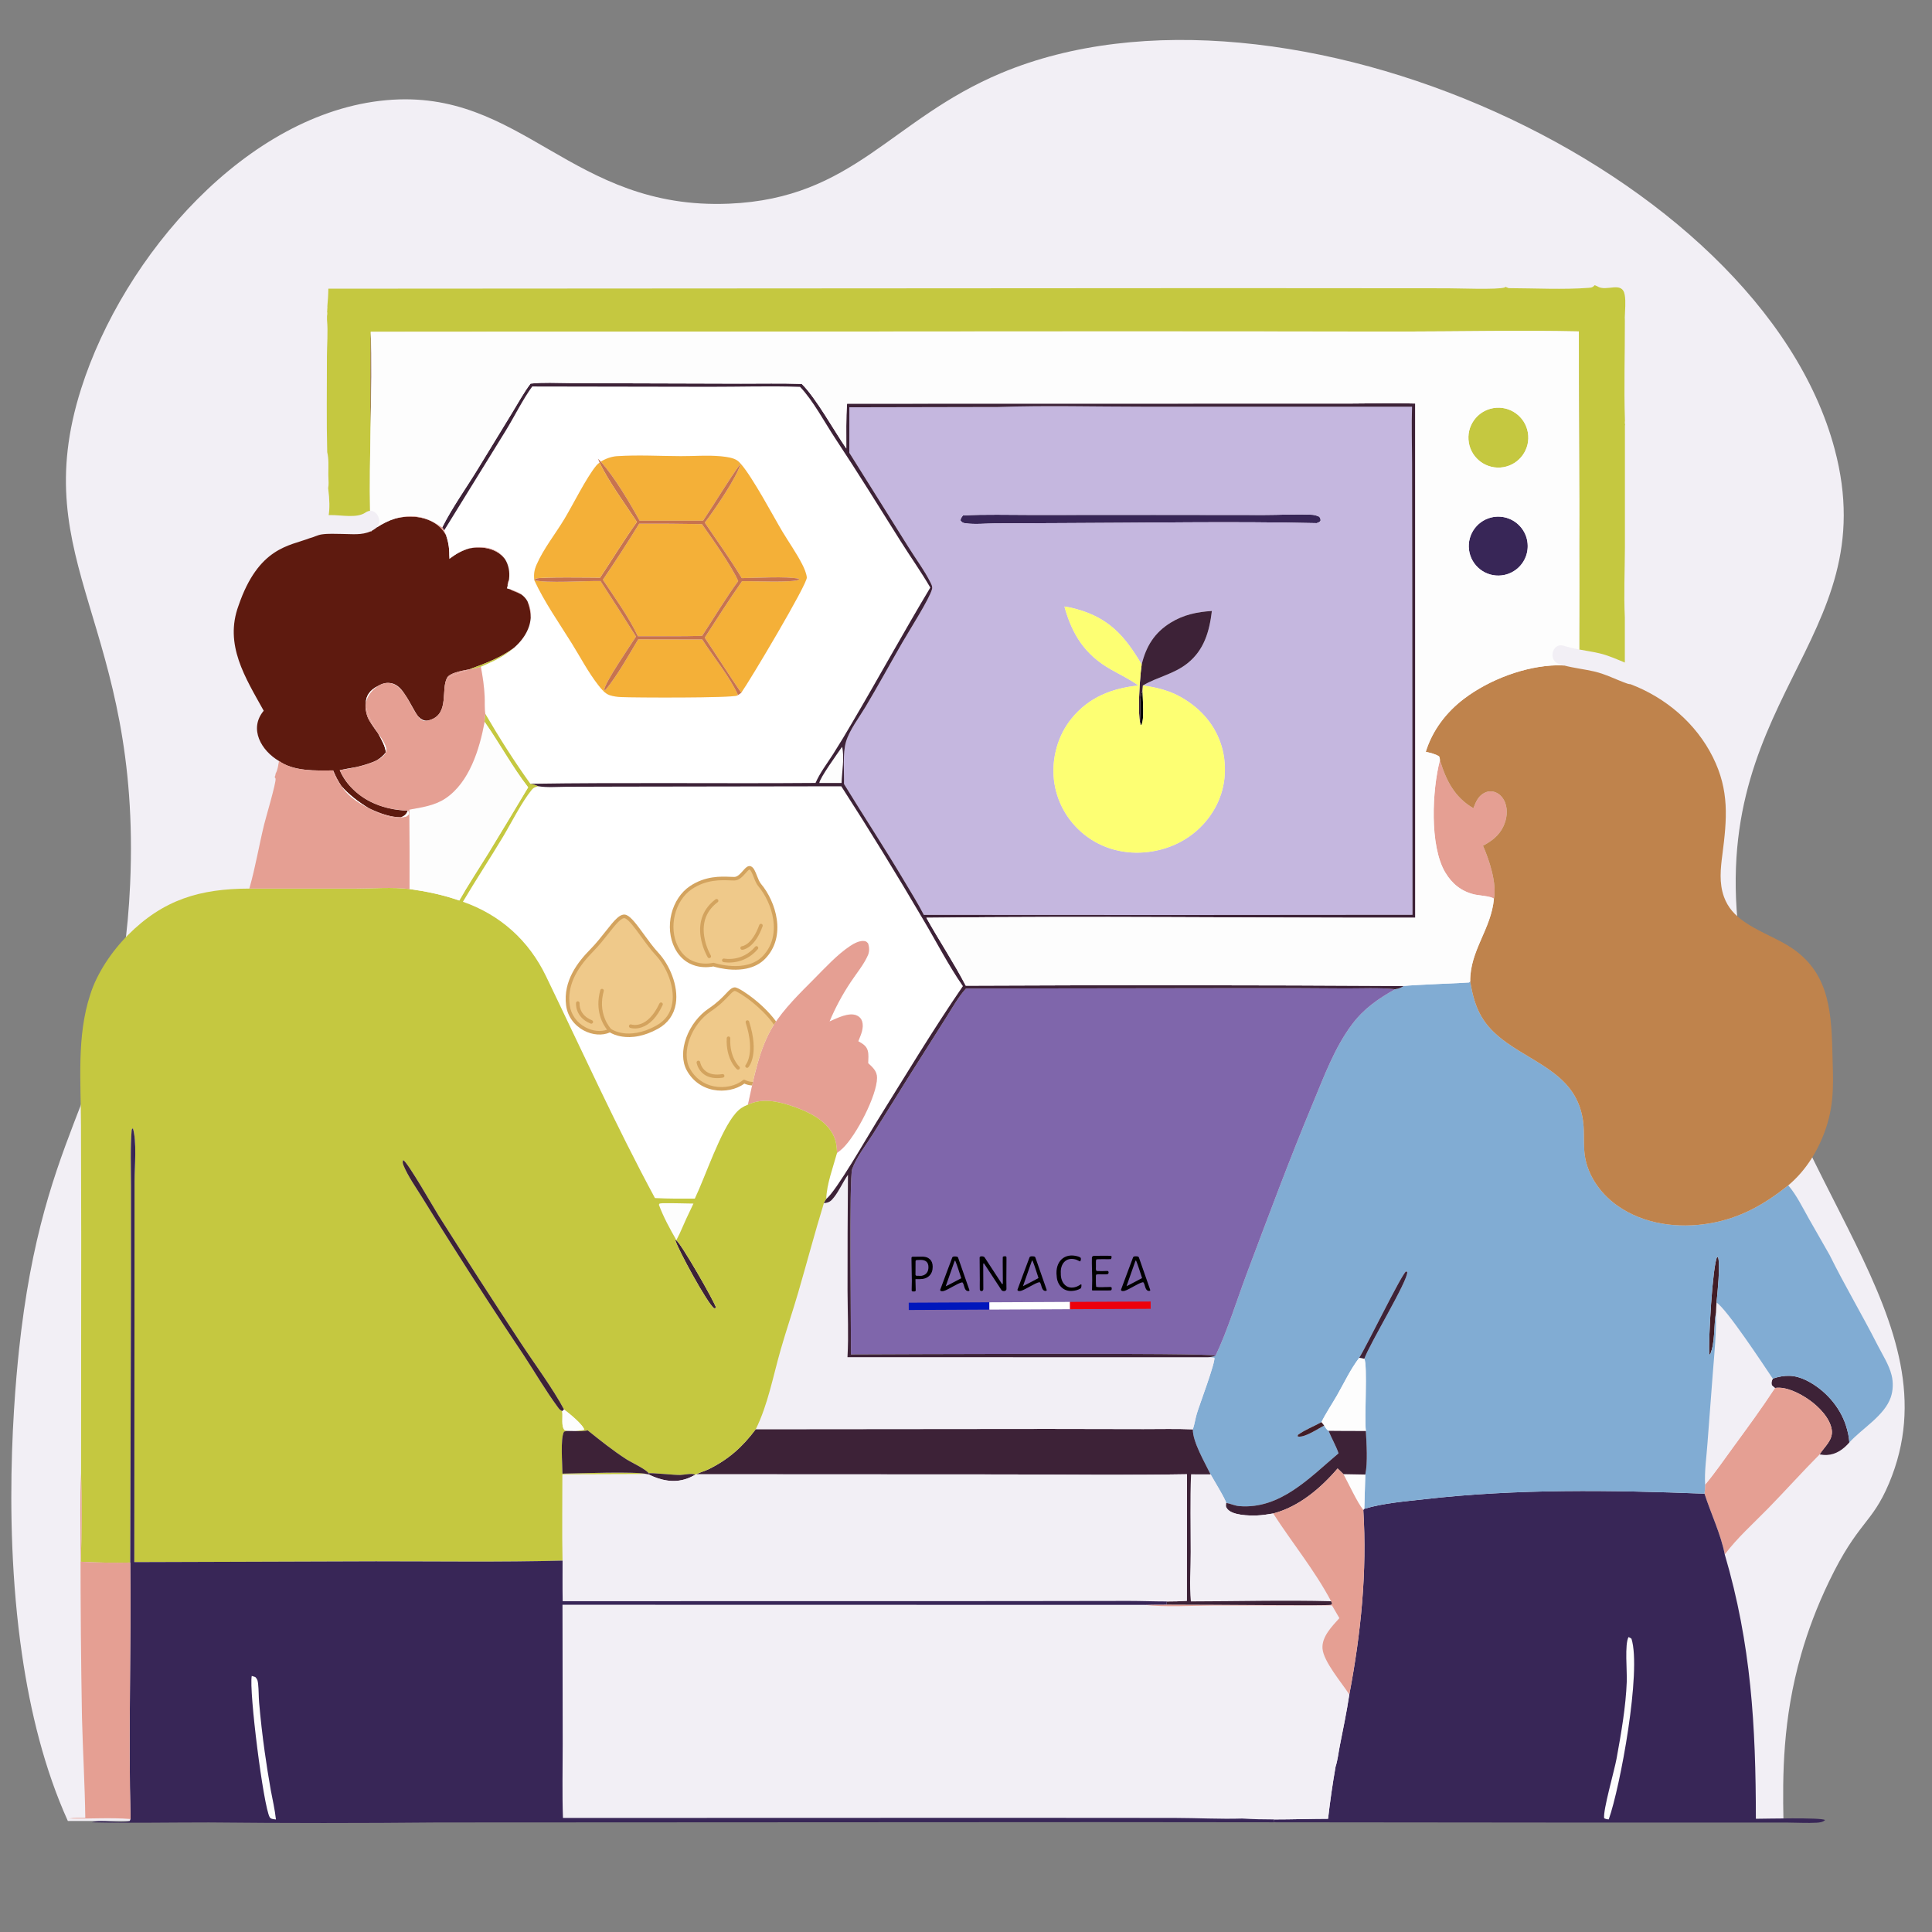 <?xml version="1.0" encoding="UTF-8"?>
<svg xmlns="http://www.w3.org/2000/svg" xmlns:xlink="http://www.w3.org/1999/xlink" viewBox="0 0 1024 1024">
  <rect x="0" y="0" width="1024" height="1024" fill="#808080" stroke="none"/>
  <defs>
    <style>
      .cls-1 {
        fill: none;
      }

      .cls-2 {
        fill: #c7734f;
      }

      .cls-3 {
        fill: #070506;
      }

      .cls-4 {
        fill: #fdff73;
      }

      .cls-5 {
        fill: #f4b038;
      }

      .cls-6 {
        fill: #3d2237;
      }

      .cls-7 {
        fill: #bf834c;
      }

      .cls-8 {
        fill: #efc98a;
      }

      .cls-9 {
        fill: #c5b7df;
      }

      .cls-10 {
        fill: #421d26;
      }

      .cls-11 {
        fill: #0017bc;
      }

      .cls-12 {
        fill: #ed000c;
      }

      .cls-13 {
        fill: #382657;
      }

      .cls-14 {
        clip-path: url(#clippath-1);
      }

      .cls-15 {
        fill: #fff;
      }

      .cls-16 {
        fill: #c5c840;
      }

      .cls-17 {
        fill: #7f66ab;
      }

      .cls-18 {
        fill: #d3a35e;
      }

      .cls-19 {
        fill: #81acd3;
      }

      .cls-20 {
        fill: #5e1a0f;
      }

      .cls-21 {
        clip-path: url(#clippath);
      }

      .cls-22 {
        fill: #f2eff5;
      }

      .cls-23 {
        fill: #e59f93;
      }

      .cls-24 {
        fill: #fdfdfd;
      }
    </style>
    <clipPath id="clippath">
      <rect class="cls-1" x="475.73" y="655.3" width="141.18" height="46.87" transform="translate(-3.34 2.7) rotate(-.28)"/>
    </clipPath>
    <clipPath id="clippath-1">
      <rect class="cls-1" x="475.73" y="655.3" width="141.18" height="46.87" transform="translate(-3.34 2.7) rotate(-.28)"/>
    </clipPath>
  </defs>
  <g id="Calque_4" data-name="Calque 4">
    <path class="cls-22" d="M1001.21,786.21c-9.19,21.8-16.38,20.06-31.75,51.95-6.49,13.46-11.28,26.37-14.81,38.69-9.86,34.4-9.86,64.16-9.38,88.3H35.96c-12.3-27.16-19.86-57.78-24.3-88.3-11.18-76.59-2.76-152.52-.42-171.46,14.44-116.79,52.94-129.63,57.73-236.66,6.17-138.06-55.5-169.68-25.98-262.65,22.51-70.89,88.13-146.26,161.63-152.97,72.38-6.6,97.84,58.37,181.83,54.84,66.29-2.78,85.67-44.73,144.31-69.27,149.29-62.46,401.93,51.18,441.59,199.15,27.52,102.71-71.46,132.78-49.07,268.42,19.95,120.84,114.43,193.34,77.93,279.96Z"/>
  </g>
  <g id="Calque_3" data-name="Calque 3">
    <g>
      <path class="cls-6" d="M957.38,731.61c9.6,4.75,17.7,13.72,21,23.96.92,2.86,1.65,5.95,1.81,8.96-3.11,3.58-6.94,6.37-11.85,6.63-1.32.07-2.6-.08-3.9-.3,2.62-4.17,7.26-7.63,6.43-13.08-.95-6.26-6.96-12.28-11.97-15.81-4.69-3.31-12.26-7.28-18.13-6.3-.61-.46-1.14-.99-1.7-1.52-.33-1.59-.04-1.98.52-3.46,6.38-2.1,11.61-2.13,17.79.92Z"/>
      <path class="cls-23" d="M958.9,741.97c5.01,3.53,11.02,9.55,11.97,15.81.83,5.45-3.81,8.91-6.43,13.08-9.3,9.35-18.09,19.18-27.29,28.61-7.61,7.8-16.45,15.66-22.99,24.42-1.99-10.52-7.43-21.87-10.74-32.21.23-1.59.28-3.17.34-4.78,5.27-6.31,10.06-13.28,14.9-19.91,7.55-10.33,15.11-20.61,22.11-31.32,5.87-.98,13.44,2.99,18.13,6.3Z"/>
      <path class="cls-22" d="M939.07,734.15c.56.53,1.09,1.06,1.7,1.52-7,10.71-14.56,20.99-22.11,31.32-4.84,6.63-9.63,13.6-14.9,19.91-.44-7,.75-14.82,1.23-21.84l2.86-37.6c.85-10.71,1.89-20.96,1.65-31.74.03-1.77.19-3.57.29-5.35,5.38,3.36,25.05,33.25,29.8,40.32-.56,1.48-.85,1.87-.52,3.46Z"/>
      <path class="cls-10" d="M909.5,695.72c-1.26,7.08-.36,15.65-3.12,22.26l-.42-.26c-.57-6.52,1.69-47.04,4.18-51.58l.54.39c1.09,4.51-.35,18.57-.89,23.84-.1,1.78-.26,3.58-.29,5.35Z"/>
      <path class="cls-24" d="M863.16,867.67c.65.22,1.01.49,1.56.89,5.4,17.15-5.98,78.76-12.05,95.75-.99-.05-1.57-.16-2.45-.62-.6-4.4,5.4-25.09,6.58-31.54,2.44-13.38,4.9-27.34,5.42-40.93.21-5.31-1.19-19.86.94-23.55Z"/>
      <path class="cls-13" d="M930.65,963.99c5.19-.01,34.01-.78,36.68.64-1.02,1.14-3,1.37-4.46,1.45-5.04.27-10.23-.05-15.28-.07h-30.69s-94.02-.02-94.02-.02l-147.73-.14v-1.51c9.61,0,19.29-.33,28.75-.35,1.05-9.25,2.38-18.46,3.98-27.63,1.13-3.46,1.54-7.54,2.26-11.15,1.78-8.99,3.66-18,5.02-27.08,6.12-32.18,9.5-65.09,7.41-97.86l.54-.56c9.95-3.03,21.39-3.9,31.7-5.08,49.36-5.63,99.07-4.86,148.61-2.95,3.31,10.34,8.75,21.69,10.74,32.21,14.01,47.56,16.46,90.94,16.49,140.1ZM850.22,963.69c.88.46,1.46.57,2.45.62,6.07-16.99,17.45-78.6,12.05-95.75-.55-.4-.91-.67-1.56-.89-2.13,3.69-.73,18.24-.94,23.55-.52,13.59-2.98,27.55-5.42,40.93-1.18,6.45-7.18,27.14-6.58,31.54Z"/>
      <path class="cls-24" d="M837.05,269.73c.11,27.65.16,54.52-.03,74.52-.2-23.88-.19-47.76.04-71.63v-2.89Z"/>
      <path class="cls-20" d="M837.04,265.22c-.13-32.49-.31-65.61-.22-89.55l.22,89.55Z"/>
      <path class="cls-13" d="M805.49,278.76c3.86,4.1,5.2,9.96,3.53,15.34-1.68,5.37-6.11,9.43-11.62,10.62-8.35,1.81-16.61-3.44-18.53-11.77-1.91-8.33,3.23-16.66,11.53-18.68,5.48-1.33,11.24.38,15.09,4.49Z"/>
      <path class="cls-16" d="M791.53,216.3c8.65-1.45,16.84,4.38,18.29,13.02,1.45,8.65-4.37,16.84-13.02,18.3-8.65,1.45-16.84-4.38-18.29-13.03-1.46-8.65,4.37-16.84,13.02-18.29Z"/>
      <path class="cls-19" d="M838.85,592.81c.96,5.63.49,11.26.84,16.92.72,11.76,7.9,22.4,17.34,29.13,14.14,10.09,32.39,12.4,49.22,9.54,16.1-2.74,28.94-10.04,41.57-20.14,4.42,5.19,7.57,11.75,10.92,17.67l11.02,19.31c7.96,16.11,17.22,31.6,25.37,47.65,2.63,5.17,6.1,10.42,7.48,16.09.92,3.76.79,8.01-.48,11.67-3.35,9.72-15.2,16.46-21.94,23.88-.16-3.01-.89-6.1-1.81-8.96-3.3-10.24-11.4-19.21-21-23.96-6.18-3.05-11.41-3.02-17.79-.92-4.75-7.07-24.42-36.96-29.8-40.32.54-5.27,1.98-19.33.89-23.84l-.54-.39c-2.49,4.54-4.75,45.06-4.18,51.58l.42.26c2.76-6.61,1.86-15.18,3.12-22.26.24,10.78-.8,21.03-1.65,31.74l-2.86,37.6c-.48,7.02-1.67,14.84-1.23,21.84-.06,1.61-.11,3.19-.34,4.78-49.54-1.91-99.25-2.68-148.61,2.95-10.31,1.18-21.75,2.05-31.7,5.08l.53-18.17c1.37-6.27.65-16.53.3-23.08-.86-6.94.97-34.75-.81-38.3,2.71-7.82,23.35-41.73,22.72-45.96l-.61-.33c-2.42,1.5-20.88,39.61-24.87,45.86-4.55,5.94-7.94,13.19-11.64,19.68-2.69,4.72-5.97,9.51-8.35,14.37-4.08,2.28-8.76,4.02-12.51,6.78l-.06.78c3.46.93,10.71-4.1,14.03-5.76.73,1.14,1.17,2.04,2.32,2.8,1.66,4.06,3.83,7.7,5.3,11.89-15.21,12.8-30.82,29.76-52.55,28.01-2.62-.21-4.63-1.32-7.05-1.74-.06-1.52-7-12.88-8.23-15.1-2.87-6-9.55-17.25-9.38-23.85.9-2.75,1.3-5.7,2.14-8.49,1.33-4.42,9.97-27.34,9.24-29.49l-3.55-.24c1.6-.08,2.74-.21,4.2-.87,6-12.36,11.53-30.13,16.51-43.38,11.36-30.19,22.66-60.66,35.08-90.43,5.94-14.22,11.54-29.59,20.9-41.96,6.26-8.28,13.76-13.38,22.67-18.44,1.9-.28,2.99-.64,4.59-1.71,4.84-.59,34.3-1.68,34.58-1.85.25-.16.41-.41.62-.61,2.47,15,6.78,23.59,19.42,32.57,16.37,11.63,36.36,17.61,40.2,40.12Z"/>
      <path class="cls-23" d="M763.19,402.87c3.26,10.75,7.69,19.65,17.74,25.51,1.35-3.47,2.64-6.75,6.31-8.36,1.77-.77,3.64-.79,5.44-.08,2.41.96,4.2,3.14,5.09,5.52,1.53,4.05.86,8.76-.97,12.6-2.34,4.89-6.17,7.71-10.79,10.2,3.27,7.29,7.44,19.98,5.8,28.08-1.42-1.37-8.14-1.71-10.57-2.31-6.79-1.69-11.69-5.64-15.26-11.67-8.39-14.2-6.9-43.66-2.79-59.49Z"/>
      <path class="cls-7" d="M762.76,400.92c-2.11-1.4-4.65-1.84-7.07-2.47,3.54-11.37,10.85-20.96,20.31-28.12,13.35-10.12,32.48-17.4,49.3-17.71,1.26-.03,2.52.02,3.78.12,5.16,1.34,10.68,1.96,15.84,3.14,6.18,1.42,11.7,4.39,17.66,6.47.58.2,1.12.29,1.63.3,18.6,7.08,34.68,20.67,43.64,38.64,8.84,17.72,7.49,32.74,5.05,51.64-.98,7.55-1.79,15.05.83,22.38,2.06,5.77,5.87,9.85,10.82,13.26,6.76,4.66,14.48,7.67,21.59,11.71,22.43,12.76,24.49,33.14,25.05,56.85.34,14.77,1.43,26.58-3.47,41.03-3.88,11.44-10.56,22.32-19.9,30.1-12.63,10.1-25.47,17.4-41.57,20.14-16.83,2.86-35.08.55-49.22-9.54-9.44-6.73-16.62-17.37-17.34-29.13-.35-5.66.12-11.29-.84-16.92-3.84-22.51-23.83-28.49-40.2-40.12-12.64-8.98-16.95-17.57-19.42-32.57-.16-16.36,11.16-27.65,12.58-43.78,1.64-8.1-2.53-20.79-5.8-28.08,4.62-2.49,8.45-5.31,10.79-10.2,1.83-3.84,2.5-8.55.97-12.6-.89-2.38-2.68-4.56-5.09-5.52-1.8-.71-3.67-.69-5.44.08-3.67,1.61-4.96,4.89-6.31,8.36-10.05-5.86-14.48-14.76-17.74-25.51-.01-.88-.11-1.17-.43-1.95Z"/>
      <path class="cls-24" d="M741.94,175.75l-156.63-.1c64.61-.03,121.34,0,156.63.1Z"/>
      <path class="cls-17" d="M712.83,523.89c8.78.04,17.91-.47,26.61.4-8.91,5.06-16.41,10.16-22.67,18.44-9.36,12.37-14.96,27.74-20.9,41.96-12.42,29.77-23.72,60.24-35.08,90.43-4.98,13.25-10.51,31.02-16.51,43.38-3.15-1.63-174.45-.67-193.28-.64.15-13.1-1-93.61.67-98.25,2.3-6.41,7.48-12.91,11.14-18.73l19.15-30.7,19.48-30.81c3.24-5.06,6.49-11.02,10.55-15.44l150.77-.2c16.69-.03,33.38.02,50.07.16Z"/>
      <path class="cls-6" d="M720.37,719.73c3.99-6.25,22.45-44.36,24.87-45.86l.61.33c.63,4.23-20.01,38.14-22.72,45.96l-2.76-.43Z"/>
      <path class="cls-24" d="M720.37,719.73l2.76.43c1.78,3.55-.05,31.36.81,38.3-6.6.02-13.19-.01-19.78-.08-1.15-.76-1.59-1.66-2.32-2.8l-1.46-1.8c2.38-4.86,5.66-9.65,8.35-14.37,3.7-6.49,7.09-13.74,11.64-19.68Z"/>
      <path class="cls-22" d="M700.95,873.7c.49,6.97,10.3,18.27,14.21,24.43-1.36,9.08-3.24,18.09-5.02,27.08-.72,3.61-1.13,7.69-2.26,11.15-1.6,9.17-2.93,18.38-3.98,27.63-9.46.02-19.14.35-28.75.35-5.64,0-11.24-.12-16.77-.47-11.84.36-23.88-.31-35.75-.33l-86.88-.06-237.37.07c-.47-13-.13-26.15-.14-39.16l-.11-73.84,308.2.06c11.99,1.31,24.98.38,37.09.35l62.56-.05,3.92,6.73c-3.84,4.29-9.38,9.8-8.95,16.06Z"/>
      <path class="cls-24" d="M712.04,781.33c3.86.1,7.73.17,11.6.21l-.53,18.17-.54.56c-3.04-3.59-7.95-14.23-10.53-18.94Z"/>
      <path class="cls-6" d="M656.91,798.28c21.73,1.75,37.34-15.21,52.55-28.01-1.47-4.19-3.64-7.83-5.3-11.89,6.59.07,13.18.1,19.78.08.35,6.55,1.07,16.81-.3,23.08-3.87-.04-7.74-.11-11.6-.21-1.02-1.01-2.02-2.04-3.08-3.01-8.92,10.42-20.54,20.34-34.13,23.85-2.89.49-5.77.95-8.71,1.06-4.1.14-12.76-.03-15.55-3.38-1.08-1.29-.86-1.71-.71-3.31,2.42.42,4.43,1.53,7.05,1.74Z"/>
      <path class="cls-10" d="M687.87,760.56c3.75-2.76,8.43-4.5,12.51-6.78l1.46,1.8c-3.32,1.66-10.57,6.69-14.03,5.76l.06-.78Z"/>
      <path class="cls-13" d="M695.44,272.84c1.41.07,2.5.47,3.78,1.03.68.97.72,1.03.69,2.21-.67.74-1.09.84-2.01,1.19-45.22-1.05-90.64-.12-135.89-.02l-34.57.16c-5.01.03-10.9.65-15.84-.07-1.29-.19-1.74-.46-2.51-1.48.11-1.22.58-1.73,1.34-2.67,11.96-.63,24.14-.25,36.12-.26l65.03-.04,58.45.06c8.39.01,17.07-.55,25.41-.11Z"/>
      <path class="cls-22" d="M641.63,781.44c1.23,2.22,8.17,13.58,8.23,15.1-.15,1.6-.37,2.02.71,3.31,2.79,3.35,11.45,3.52,15.55,3.38,2.94-.11,5.82-.57,8.71-1.06,10.03,15.6,22.03,30.15,30.68,46.53-24.72-.63-49.59.05-74.33.08-.82-8.47-.12-17.71-.11-26.24,0-13.67-.38-27.47.22-41.12l10.34.02Z"/>
      <path class="cls-23" d="M712.04,781.33c2.58,4.71,7.49,15.35,10.53,18.94,2.09,32.77-1.29,65.68-7.41,97.86-3.91-6.16-13.72-17.46-14.21-24.43-.43-6.26,5.11-11.77,8.95-16.06l-3.92-6.73-62.56.05c-12.11.03-25.1.96-37.09-.35,2.02-.09,6.33-.13,12.07-.14,27.04-.02,85.85.71,86.97.1.26-.14.44-.38.66-.57l-.52-1.3c-8.65-16.38-20.65-30.93-30.68-46.53,13.59-3.51,25.21-13.43,34.13-23.85,1.06.97,2.06,2,3.08,3.01Z"/>
      <path class="cls-6" d="M705.37,850.57c-1.12.61-59.93-.12-86.97-.1v-1.67c3.58,0,7.14-.07,10.65-.31l.05-67.11c-32.87.58-65.83.1-98.71.1l-161.35-.08c2.04-1.1,4.48-1.66,6.61-2.71,10.59-5.24,17.88-11.77,24.93-21.19l155.37-.14,50.05.09c8.71.02,17.55-.23,26.25.14-.17,6.6,6.51,17.85,9.38,23.85l-10.34-.02c-.6,13.65-.22,27.45-.22,41.12-.01,8.53-.71,17.77.11,26.24,24.74-.03,49.61-.71,74.33-.08l.52,1.3c-.22.19-.4.43-.66.57Z"/>
      <path class="cls-9" d="M511.6,277.34c4.94.72,10.83.1,15.84.07l34.57-.16c45.25-.1,90.67-1.03,135.89.02.92-.35,1.34-.45,2.01-1.19.03-1.18-.01-1.24-.69-2.21-1.28-.56-2.37-.96-3.78-1.03-8.34-.44-17.02.12-25.41.11l-58.45-.06-65.03.04c-11.98.01-24.16-.37-36.12.26-.76.94-1.23,1.45-1.34,2.67.77,1.02,1.22,1.29,2.51,1.48ZM588.65,354.74c4.92,2.81,10.12,5.22,14.68,8.6-14.04,1.46-26.24,6.22-35.4,17.5-7.27,8.95-10.59,21.05-9.33,32.47,1.31,11.45,7.12,21.9,16.15,29.06,9.61,7.68,21.76,10.69,33.9,9.19,12.59-1.55,23.98-7.66,31.72-17.78,7.13-9.33,10.01-20.35,8.46-31.97-1.54-11.5-7.75-21.49-16.98-28.43-8.29-6.24-15.98-8.68-26.09-10.07,7.66-4.53,16.36-5.96,23.59-11.72,8.89-7.07,11.66-16.92,12.97-27.76-7.85.5-14.96,1.97-21.75,6.14-8.64,5.29-13.1,12.54-15.45,22.21-8.98-15.2-17.55-24.93-35.42-29.6-1.82-.48-3.65-.88-5.53-1.1,4.09,14.86,10.86,25.5,24.48,33.26ZM748.52,305.2l.14,179.67-126.64.1-132.36-.06c-3.06-5.99-6.79-11.89-10.23-17.7-10.34-17.45-21.51-34.38-32.09-51.68.14-6.59-.77-16.31,1.08-22.45,1.85-6.17,6.98-12.85,10.31-18.43,6.74-11.29,13.05-22.88,19.63-34.28,3.49-6.05,14.32-23.03,15.63-28.12.33-1.28-.21-2.29-.78-3.44-3.28-6.58-7.98-12.78-11.86-19.06l-31.2-49.79.02-24.09,79.05-.16c25.22-.87,50.72-.17,75.97-.17h143.22c-.35,10.02,0,20.14.01,30.16l.1,59.5Z"/>
      <path class="cls-3" d="M604.58,384.34c.13-3.99-1.09-15.23.99-18.08.05,3.78,1.06,14.93-.55,17.83l-.44.25Z"/>
      <path class="cls-6" d="M642.32,323.83c-1.31,10.84-4.08,20.69-12.97,27.76-7.23,5.76-15.93,7.19-23.59,11.72l-.19,2.95c-2.08,2.85-.86,14.09-.99,18.08-1.17-3.58-1.04-12.94-.54-20.96.3-4.64.72-8.84,1.08-11.2,2.35-9.67,6.81-16.92,15.45-22.21,6.79-4.17,13.9-5.64,21.75-6.14Z"/>
      <path class="cls-4" d="M564.17,321.48c1.88.22,3.71.62,5.53,1.1,17.87,4.67,26.44,14.4,35.42,29.6-.36,2.36-.78,6.56-1.08,11.2l-.71-.04c-4.56-3.38-9.76-5.79-14.68-8.6-13.62-7.76-20.39-18.4-24.48-33.26Z"/>
      <path class="cls-4" d="M631.85,373.38c9.23,6.94,15.44,16.93,16.98,28.43,1.55,11.62-1.33,22.64-8.46,31.97-7.74,10.12-19.13,16.23-31.72,17.78-12.14,1.5-24.29-1.51-33.9-9.19-9.03-7.16-14.84-17.61-16.15-29.06-1.26-11.42,2.06-23.52,9.33-32.47,9.16-11.28,21.36-16.04,35.4-17.5l.71.04c-.5,8.02-.63,17.38.54,20.96l.44-.25c1.61-2.9.6-14.05.55-17.83l.19-2.95c10.11,1.39,17.8,3.83,26.09,10.07Z"/>
      <path class="cls-20" d="M527.61,175.67l43.7-.03h10.35c-17.55.01-35.66.02-54.05.03Z"/>
      <path class="cls-22" d="M643.63,719.61c.73,2.15-7.91,25.07-9.24,29.49-.84,2.79-1.24,5.74-2.14,8.49-8.7-.37-17.54-.12-26.25-.14l-50.05-.09-155.37.14c6.41-12.85,9.26-28.48,13.25-42.33,2.9-10.08,6.29-20.01,9.23-30.09,4.59-15.77,8.78-31.68,13.61-47.37,2.81-.32,3.68-.98,5.39-3.16,2.87-3.66,4.69-8.1,7.38-11.89-.18,20.44-.26,40.87-.23,61.31.04,11.74.64,23.66-.03,35.37l190.9.03,3.55.24Z"/>
      <path class="cls-24" d="M434.26,415c.11-2.5,9.84-15.94,12.07-19.19,1.35,5.52-.11,13.45-.28,19.19h-11.79Z"/>
      <path class="cls-15" d="M437.92,635.5c.19-7.76,3.65-16.92,5.7-24.39,1.04-.77,2.05-1.57,2.99-2.46,7.11-6.66,18.21-28.03,18.23-37.41,0-3.52-2.3-5.52-4.69-7.75.06-2.09.33-4.66-.25-6.68-.73-2.57-2.8-3.67-4.98-4.93,1.3-3.3,3.14-6.99,2-10.6-.44-1.38-1.3-2.31-2.6-2.96-4.19-2.11-10.83,1.43-14.64,3.06,3.05-7.27,6.79-14.24,11.17-20.81,3-4.55,7.04-9.36,9.19-14.36.84-1.95.73-4.29.03-6.24-.6-.58-.81-.97-1.67-1.14-2.6-.5-5.64,1.14-7.74,2.53-6.87,4.54-13.21,11.48-19,17.32-7.55,7.59-16.16,15.95-21.84,25.03-7.44,11.9-10.44,28.19-13.41,41.8-2.61,1.01-4.56,2.3-6.41,4.42-8.13,9.3-15.88,33.08-21.72,45.37-7.06,0-14.11.08-21.15-.29-20.78-38.53-38.75-78.27-57.77-117.65-9.11-18.88-24.22-32.5-44.02-39.4,6.84-11.57,14.28-22.82,21.2-34.36,4.52-7.54,9.87-18.34,15.3-25.01,1.08-1.33,1.83-1.39,3.38-1.88,4.78.79,10.18.31,15.03.29l28.39-.08,117.26-.18c14.96,23.23,29.44,46.78,43.41,70.63,6.94,11.63,13.33,24.22,21.05,35.3-16.14,23.5-30.84,48.07-45.93,72.25-4.76,7.63-21.1,36.27-26.51,40.58Z"/>
      <path class="cls-15" d="M303.03,340.94c4.51,7.27,8.82,15.48,14.08,22.2.78,1,1.64,2.09,2.6,3.04,1.02,1.01,2.16,1.86,3.47,2.29,1.92.64,4.05.9,6.07.99,6.79.32,58.29.54,61.45-.8.17-.07.32-.18.48-.27l1.67-1.18c4.57-6.43,35.15-57.73,34.77-61.17-.25-2.27-1.36-4.83-2.39-6.85-3.05-5.99-7.12-11.73-10.59-17.51-4.26-7.1-15.84-28.95-22.11-35.95.01-.01.01-.02.01-.03,0,.01-.01.01-.02.02-.5-.56-.97-1.02-1.39-1.37-2.15-1.78-6.42-2.25-9.16-2.51-6.89-.66-14.26-.04-21.2-.07-11.18-.05-22.71-.71-33.83.02-2.6.17-5.96,1.24-8.5,2.92-.5-.56-.99-1.09-1.48-1.59.24.65.53,1.32.85,2.03-.7.51-1.31,1.07-1.81,1.68-5.28,6.45-12.16,20.41-16.78,28.12-4.77,7.96-11.13,15.86-14.81,24.32-1.28,2.94-1.53,5.02-1.25,8.19,5.36,11.62,13.11,22.61,19.87,33.48ZM236.34,283.54c-.28-.77-.6-1.55-.97-2.36l32.69-52.94c4.68-7.61,8.81-16.22,14.03-23.4l94.17.16c15.87.02,31.91-.5,47.77.03,6.7,6.86,13.36,19.34,18.86,27.63,11.88,17.93,23.14,36.18,34.59,54.38,5.14,8.16,10.74,16.04,15.61,24.38-14.19,23.67-27.45,47.89-41.45,71.66-3.26,5.64-6.64,11.21-10.13,16.71-3.14,4.91-6.95,9.83-9.25,15.19-50.37.41-100.81-.33-151.16.45-8.51-11.83-16.54-24.49-23.87-37.07-.5-2.92-.2-6.45-.36-9.45-.28-5.27-1.01-10.36-2.02-15.54,2.51-1.07,5-2.21,7.46-3.4,3.53-1.73,7.12-3.97,10.23-6.74.03-.01.05-.03.08-.07,5.1-4.02,8.57-9.04,8.65-15.61,0-.03,0-.07,0-.1.22-3.06-.27-6.25-1.72-8.79-.59-1.68-1.79-2.75-3.17-3.54-1.72-1.27-3.74-2.08-5.87-2.72-.78-.52-1.32-1.16-1.45-2.05.26-.96.5-1.93.66-2.9.04-.23.07-.46.1-.69.61-4.24-.26-7.66-2.09-10.27-.07-.1-.14-.21-.22-.32-.15-.23-.31-.45-.48-.67-2.43-3.15-6.13-4.84-10.01-5.34-2.95-.38-5.75-.15-8.41.56-3.92.85-7.65,2.7-10.45,5.54.72-5.15-.03-9.38-1.83-12.72Z"/>
      <path class="cls-5" d="M425.23,299.19c1.03,2.02,2.14,4.58,2.39,6.85.38,3.44-30.2,54.74-34.77,61.17-6.59-9.62-12.81-19.55-19.34-29.23,6.51-10.02,12.92-20.15,19.78-29.94,5.19-.15,27.14.98,30.3-.88l-.23-.4c-6.44-1.44-22.86-.39-30.22-.34-6.02-10.05-13.04-19.7-19.6-29.41,4.89-6.31,17.24-24.35,18.99-31.28,6.27,7,17.85,28.85,22.11,35.95,3.47,5.78,7.54,11.52,10.59,17.51Z"/>
      <path class="cls-16" d="M174.21,273.03c.56-3.56.52-8.2-.28-14.31.36-1.8.23-3.81.14-5.59-.02-.4-.03-.8-.04-1.2.01-.4,0-.79,0-1.19,0-3.74.29-7.46-.6-11.09-.43-16.92-.13-33.91-.15-50.83-.01-5.21.65-13.17.05-19.15.03-.37.03-.75,0-1.12.04-.36.04-.73,0-1.1.18-.77.2-1.59.05-2.37.08-.38.09-.78.08-1.17.09-.52.1-1.06.05-1.58.27-3.12.49-6.19.52-9.32l476.44-.29,116.71.08c5.15-.02,26.68.85,30.4-.44l.31-.34,1.72.71c13.43.05,29.18.84,42.34-.16,1.64-.13,2.15-.18,3.26-1.42l1.37.58c4.78,3.22,13.25-3.16,14.57,4.62.63,3.72.12,8.12.02,11.92l.05,1.66c.04,17.63-.56,35.45.04,53.06t0,.01c-.13.78-.09,1.58.1,2.34-.04.03-.08.04-.12.06v64.86c-.05,12.26-.64,24.73-.04,36.97v23.93c-4.48-1.81-8.84-3.83-13.61-4.92-3.44-.79-7.03-1.33-10.56-1.99.19-20,.14-46.87.03-74.52v-4.51s-.23-89.55-.23-89.55c-31.56-.67-63.3.05-94.88.08-35.29-.1-92.02-.13-156.63-.1h-14s-43.7.02-43.7.02l-141.04.09-190.08.12-.06,50.29h0c-.28,15.54-.57,31.16-.29,44.6-.77.03-1.59.31-2.42.88-4.58,3.19-13.05,1.26-18.46,1.36-.35.01-.7.01-1.05.02Z"/>
      <path class="cls-23" d="M420.81,586.59c-7.88-2.75-16.57-4.86-24.4-1.08,2.97-13.61,5.97-29.9,13.41-41.8,5.68-9.08,14.29-17.44,21.84-25.03,5.79-5.84,12.13-12.78,19-17.32,2.1-1.39,5.14-3.03,7.74-2.53.86.17,1.07.56,1.67,1.14.7,1.95.81,4.29-.03,6.24-2.15,5-6.19,9.81-9.19,14.36-4.38,6.57-8.12,13.54-11.17,20.81,3.81-1.63,10.45-5.17,14.64-3.06,1.3.65,2.16,1.58,2.6,2.96,1.14,3.61-.7,7.3-2,10.6,2.18,1.26,4.25,2.36,4.98,4.93.58,2.02.31,4.59.25,6.68,2.39,2.23,4.7,4.23,4.69,7.75-.02,9.38-11.12,30.75-18.23,37.41-.94.89-1.95,1.69-2.99,2.46-.08-3.34-.42-6.41-1.93-9.44-3.94-7.9-12.9-12.3-20.88-15.08Z"/>
      <path class="cls-2" d="M392.54,245.7s0,.02-.01.03c-.01,0-.01-.01-.01-.01.01,0,.02,0,.02-.02Z"/>
      <path class="cls-5" d="M381.97,241.84c2.74.26,7.01.73,9.16,2.51.42.35.89.81,1.39,1.37-7.06,9.77-13.17,20.27-19.89,30.28l-33.63-.02c-5.06-9.23-13.18-23.01-20.56-31.27,2.54-1.68,5.9-2.75,8.5-2.92,11.12-.73,22.65-.07,33.83-.02,6.94.03,14.31-.59,21.2.07Z"/>
      <path class="cls-5" d="M372.04,277.79c5.15,7.25,15.97,22.59,19.22,30.2-6.82,9.37-12.76,19.34-19.11,29.03-11.32.35-22.72.13-34.05.2-5.04-10.54-12.1-20.22-18.56-29.93,6.63-9.76,13.05-19.67,19.23-29.73,11.09-.04,22.18.04,33.27.23Z"/>
      <path class="cls-6" d="M358.47,657.43c2.25,1.17,20.22,32.41,21.11,35.84l-1.08.16c-3.5-2.38-19.24-31.27-20.62-36.2.2.07.41.11.59.2Z"/>
      <path class="cls-24" d="M351.26,637.71c5.42-.05,10.87.12,16.29.2-2.56,5.25-4.99,10.56-7.31,15.92l-1.74,3.47c-3.39-5.86-6.98-12.43-9.29-18.78l.38-.63,1.67-.18Z"/>
      <path class="cls-16" d="M349.21,638.52c2.31,6.35,5.9,12.92,9.29,18.78l1.74-3.47c2.32-5.36,4.75-10.67,7.31-15.92-5.42-.08-10.87-.25-16.29-.2l-1.67.18-.38.63ZM357.88,657.23c1.38,4.93,17.12,33.82,20.62,36.2l1.08-.16c-.89-3.43-18.86-34.67-21.11-35.84-.18-.09-.39-.13-.59-.2ZM298.94,758.79c-2.05,3.8-.82,17.16-.83,22.27,8.21-.1,39.4-1.31,44.9.27l-44.89.15c.01,15.22-.14,30.46.05,45.68-32.92.86-65.94.37-98.87.38l-128.12.41.12-163.74.02-38.07c0-8.25,1.34-20.86-.99-28.57.01.15.03.3.05.46l-.57.65c-.81,9.93-.38,20.11-.38,30.07v52l-.39,147.43c-8.79.18-17.44.07-26.22-.43.55-15.58.58-31.46.15-47.04l.08-125.69-.13-58.48c0-22.91-2.36-47.33,4.9-69.34,3.55-11.43,11.57-23.16,19.97-31.58,18.86-18.92,38.33-24.59,64.35-24.65h56.13c9.31-.02,19.57-.87,28.79.23,8.99,1.28,17.79,3.06,26.37,6.1,4.74-8.39,10.15-16.51,15.21-24.71,7.16-11.73,14.25-23.49,21.29-35.29-8.42-10.86-15.16-23.42-23.08-34.7,0-1.42.21-2.83.38-4.24,7.33,12.58,15.36,25.24,23.87,37.07,1.53.27,2.74.56,4.12,1.28-1.55.49-2.3.55-3.38,1.88-5.43,6.67-10.78,17.47-15.3,25.01-6.92,11.54-14.36,22.79-21.2,34.36,19.8,6.9,34.91,20.52,44.02,39.4,19.02,39.38,36.99,79.12,57.77,117.65,7.04.37,14.09.29,21.15.29,5.84-12.29,13.59-36.07,21.72-45.37,1.85-2.12,3.8-3.41,6.41-4.42,7.83-3.78,16.52-1.67,24.4,1.08,7.98,2.78,16.94,7.18,20.88,15.08,1.51,3.03,1.85,6.1,1.93,9.44-2.05,7.47-5.51,16.63-5.7,24.39-.43.73-.9,1.44-1.25,2.21-4.83,15.69-9.02,31.6-13.61,47.37-2.94,10.08-6.33,20.01-9.23,30.09-3.99,13.85-6.84,29.48-13.25,42.33-7.05,9.42-14.34,15.95-24.93,21.19-2.13,1.05-4.57,1.61-6.61,2.71l-.56.26c-.15-.07-.29-.16-.45-.22-1.81-.6-5.44.24-7.45.32-3.05.12-15.62-1.29-16.71-.86-1.64-2.31-9.31-5.78-12.01-7.54-7.13-4.63-13.73-9.9-20.34-15.22-2.33.44-4.27.48-6.63.26,1.64-.12,3.18-.29,4.79-.63-.8-2.88-8.27-8.88-10.75-10.74-5.72-10.87-15.89-24.57-22.88-35.22-14.7-22.31-29.18-44.75-43.46-67.33-2.72-4.29-16.4-28.39-18.88-29.62-.46,1.12-.26,1.84.2,2.94,2.42,5.79,6.49,11.5,9.8,16.83,5.06,8.2,10.17,16.36,15.34,24.49,12.51,19.77,25.27,39.38,38.29,58.81,6.1,9.25,11.84,19.17,18.42,28.04.67.91,1.14,1.46,2.19,1.94.02.16.04.31.06.46.37,2.73-.72,7.77,1.33,9.69l1.53.27-1.93.46Z"/>
      <path class="cls-6" d="M363.93,783.77c-6.94,2.44-13.94.8-20.29-2.35l.23-.52c1.09-.43,13.66.98,16.71.86,2.01-.08,5.64-.92,7.45-.32.16.06.3.15.45.22-1.46.82-2.96,1.56-4.55,2.11Z"/>
      <path class="cls-22" d="M343.01,781.33l.63.09c6.35,3.15,13.35,4.79,20.29,2.35,1.59-.55,3.09-1.29,4.55-2.11l.56-.26,161.35.08c32.88,0,65.84.48,98.71-.1l-.05,67.11c-3.51.24-7.07.31-10.65.31-6.73,0-13.53-.27-20.17-.27l-63.11.09-236.89.04c-.15-7.16-.04-14.34-.06-21.5-.19-15.22-.04-30.46-.05-45.68l44.89-.15Z"/>
      <path class="cls-6" d="M343.01,781.33c-5.5-1.58-36.69-.37-44.9-.27,0-5.11-1.22-18.47.83-22.27l1.93-.46,4.02.07c2.36.22,4.3.18,6.63-.26,6.61,5.32,13.21,10.59,20.34,15.22,2.7,1.76,10.37,5.23,12.01,7.54l-.23.52-.63-.09Z"/>
      <path class="cls-5" d="M372.18,338.91c6.18,9.68,14.17,19.07,19,29.48-.16.09-.31.2-.48.27-3.16,1.34-54.66,1.12-61.45.8-2.02-.09-4.15-.35-6.07-.99-1.31-.43-2.45-1.28-3.47-2.29l.5-.48.71-.03c6.53-7.93,12.03-18.02,17.35-26.82l33.91.06Z"/>
      <path class="cls-2" d="M318.44,244.71c-.22.14-.43.28-.63.44-.32-.71-.61-1.38-.85-2.03.49.5.98,1.03,1.48,1.59Z"/>
      <path class="cls-24" d="M298.93,747.03c2.48,1.86,9.95,7.86,10.75,10.74-1.61.34-3.15.51-4.79.63l-4.02-.07-1.53-.27c-2.05-1.92-.96-6.96-1.33-9.69-.02-.15-.04-.3-.06-.46l.98-.88Z"/>
      <path class="cls-5" d="M320.21,365.7l-.5.48c-.96-.95-1.82-2.04-2.6-3.04-5.26-6.72-9.57-14.93-14.08-22.2-6.76-10.87-14.51-21.86-19.87-33.48,6.1,1.83,27.28.31,35.12.51,6.36,9.75,12.63,19.56,18.81,29.43-2.91,4.61-16.59,24.42-16.88,28.3Z"/>
      <path class="cls-2" d="M284.08,306.67c2.11-.96,30.27-.51,33.99-.5,6.5-9.79,12.68-19.99,19.52-29.53-5.36-8.22-15.58-22.19-19.78-31.49.2-.16.41-.3.63-.44,7.38,8.26,15.5,22.04,20.56,31.27l33.63.02c6.72-10.01,12.83-20.51,19.89-30.28,0,0,0,.01.01.01-1.75,6.93-14.1,24.97-18.99,31.28,6.56,9.71,13.58,19.36,19.6,29.41,7.36-.05,23.78-1.1,30.22.34l.23.4c-3.16,1.86-25.11.73-30.3.88-6.86,9.79-13.27,19.92-19.78,29.94,6.53,9.68,12.75,19.61,19.34,29.23l-1.67,1.18c-4.83-10.41-12.82-19.8-19-29.48l-33.91-.06c-5.32,8.8-10.82,18.89-17.35,26.82l-.71.03c.29-3.88,13.97-23.69,16.88-28.3-6.18-9.87-12.45-19.68-18.81-29.43-7.84-.2-29.02,1.32-35.12-.51.31-.26.56-.62.92-.79ZM372.15,337.02c6.35-9.69,12.29-19.66,19.11-29.03-3.25-7.61-14.07-22.95-19.22-30.2-11.09-.19-22.18-.27-33.27-.23-6.18,10.06-12.6,19.97-19.23,29.73,6.46,9.71,13.52,19.39,18.56,29.93,11.33-.07,22.73.15,34.05-.2Z"/>
      <path class="cls-5" d="M283.16,307.46c-.28-3.17-.03-5.25,1.25-8.19,3.68-8.46,10.04-16.36,14.81-24.32,4.62-7.71,11.5-21.67,16.78-28.12.5-.61,1.11-1.17,1.81-1.68,4.2,9.3,14.42,23.27,19.78,31.49-6.84,9.54-13.02,19.74-19.52,29.53-3.72-.01-31.88-.46-33.99.5-.36.17-.61.53-.92.79Z"/>
      <path class="cls-23" d="M281.28,327.45c.02-2.66-.52-5.58-1.72-8.79,1.45,2.54,1.94,5.73,1.72,8.79Z"/>
      <path class="cls-24" d="M256.85,382.6c7.92,11.28,14.66,23.84,23.08,34.7-7.04,11.8-14.13,23.56-21.29,35.29-5.06,8.2-10.47,16.32-15.21,24.71-8.58-3.04-17.38-4.82-26.37-6.1.07-13.24.03-26.47-.1-39.71,0-.78-.01-1.57-.02-2.35,6.57-1.21,13.39-2.13,19.08-5.91,12.82-8.53,18.18-26.33,20.83-40.63Z"/>
      <path class="cls-24" d="M279.56,318.66c-.85-1.49-1.93-2.64-3.17-3.54,1.38.79,2.58,1.86,3.17,3.54Z"/>
      <path class="cls-24" d="M281.27,327.55c-.08,6.57-3.55,11.59-8.65,15.61,3.51-3.11,6.39-6.89,7.81-11.3.43-1.34.72-2.81.84-4.31Z"/>
      <path class="cls-23" d="M276.39,315.12c-2-1.15-4.38-1.72-5.87-2.72,2.13.64,4.15,1.45,5.87,2.72Z"/>
      <path class="cls-24" d="M267.74,296.49c1.83,2.61,2.7,6.03,2.09,10.27.43-3.49-.21-7.27-2.09-10.27Z"/>
      <path class="cls-24" d="M270.52,312.4c-.61-.2-1.23-.37-1.86-.54.13-.5.27-1.01.41-1.51.13.89.67,1.53,1.45,2.05Z"/>
      <path class="cls-23" d="M269.07,310.35c-.11-.76.08-1.7.66-2.9-.16.97-.4,1.94-.66,2.9Z"/>
      <path class="cls-20" d="M199.87,402.88c-2.95,1.54-6.53,2.53-8.87,3.15-.7.19-1.41.37-2.12.53-3.1.62-6.17,1.08-8.82,1.64,1.74,3.94,4.19,7.34,7.14,10.2.32.33.66.64,1,.93.34.33.68.63,1.03.9,3.33,2.82,7.22,5,11.56,6.59,1.43.53,2.88.97,4.35,1.33.23.06.47.12.7.17,3.38.81,6.86,1.24,10.32,1.28-.63,1.94-1.96,3.07-3.75,3.56-4.92.1-11.29-2.01-16.83-4.75,0-.01-.02-.02-.04-.02-5.51-3.2-10.92-7.51-14.55-11.72h0c-1.76-2.54-3.14-5.3-4.42-8.34-9.12.13-20.86.58-28.68-4.97-9.38-5.47-16.15-17.04-8.12-26.65-9.76-17.6-21.03-34.96-13.33-55.76,10.58-30.92,26.95-31.57,37.61-35.67,2.23-.53,4.2-1.71,6.5-2.04,3.49-.51,7.19-.26,10.7-.24,5.38.03,10.51.77,15.27-1.42,0,.06,0,.11,0,.17.27-.2.53-.38.8-.58.48-.26.96-.55,1.44-.88.29-.2.55-.42.78-.65h.01c3.1-2.04,6.35-3.71,9.88-4.79.05-.02.11-.03.16-.05,10.55-2.67,22.12.05,26.74,8.74,1.56,4.2,1.91,7.89,1.83,12.72,3.2-2.56,6.68-4.53,10.45-5.54,7.18-1.57,15,.22,18.9,5.45.08.11.15.22.22.32,1.88,3,2.52,6.78,2.09,10.27-.03.23-.06.46-.1.69-.58,1.2-.77,2.14-.66,2.9-.14.5-.28,1.01-.41,1.51.63.17,1.25.34,1.86.54,1.49,1,3.87,1.57,5.87,2.72,1.24.9,2.32,2.05,3.17,3.54,1.2,3.21,1.74,6.13,1.72,8.79,0,.03,0,.07,0,.1-.12,1.5-.41,2.97-.84,4.31-1.42,4.41-4.3,8.19-7.81,11.3-.03.04-.05.06-.08.07-6.52,5.1-15.67,8.58-23.87,11.55-4.7.87-10.3,1.97-11.69,4.44-3.37,6.02,1.2,18.6-8.48,22.18-.62.23-1.45.47-2.28.57-.01.01-.02.01-.04.01-1.77.07-3.23-.83-4.54-2.27-.02-.03-.04-.05-.06-.07-2.2-2.87-4.32-7.8-7.08-11.72-.03-.04-.06-.08-.08-.12-2.13-3.19-4.69-5.7-8.35-5.84-.31-.01-.61-.01-.93,0-.61.03-1.25.14-1.92.32-.81.23-1.62.57-2.4,1.02-.05.02-.09.05-.15.08-5.01,2.49-6.78,5.74-6.77,9.33-.36,2.33.01,4.72.82,7.01.9,2.52,3.38,5.77,5.65,8.97,2.08,3.67,3.91,7.15,4.14,10.05-1.2,1.72-2.8,3.06-4.64,4.13Z"/>
      <path class="cls-23" d="M256.87,368.91c.16,3-.14,6.53.36,9.45-.17,1.41-.38,2.82-.38,4.24-2.65,14.3-8.01,32.1-20.83,40.63-5.69,3.78-12.51,4.7-19.08,5.91.01.78.02,1.57.02,2.35h-.21c-.06-1.01.06-1.04-.59-1.89-3.5-.11-6.95-.5-10.32-1.28-.23-.05-.47-.11-.7-.17-5.84-1.49-11.35-4.14-15.91-7.92-.35-.29-.69-.59-1.03-.9-.34-.29-.68-.6-1-.93-2.91-2.86-5.32-6.26-7.14-10.2,2.96-.47,5.91-.96,8.82-1.64,3.88-.77,7.8-1.81,10.99-3.68,2.11-1.07,3.88-2.43,4.64-4.13,1.06-2.36-1.39-6.17-4.14-10.05-2.97-5.28-6.45-10.97-6.47-15.98.16-1.07.48-2.13.98-3.15,1.15-2.37,3.33-4.74,5.79-6.18.06-.03.1-.06.15-.08.73-.36,1.53-.7,2.4-1.02.67-.17,1.31-.28,1.92-.32.32-.02.62-.02.93,0,3.45.2,6.11,2.69,8.35,5.84.02.04.05.08.08.12,2.6,3.93,4.55,8.86,7.08,11.72.02.02.04.04.06.07.85,1.09,1.72,1.88,2.64,2.18.54.18,1.22.18,1.9.09.02,0,.03,0,.04-.01.7-.02,1.47-.21,2.28-.57,9.68-3.58,5.11-16.16,8.48-22.18,3.28-1.45,7.35-2.87,11.69-4.44,2.16-.4,4.13-.75,5.43-1.17l.75-.24c1.01,5.18,1.74,10.27,2.02,15.54Z"/>
      <path class="cls-16" d="M254.85,353.37l-.75.24c-1.3.42-3.27.77-5.43,1.17,8.2-2.97,17.35-6.45,23.87-11.55-3.11,2.77-6.7,5.01-10.23,6.74-2.46,1.19-4.95,2.33-7.46,3.4Z"/>
      <path class="cls-23" d="M267.52,296.17c-3.9-5.23-11.72-7.02-18.9-5.45,2.66-.71,5.46-.94,8.41-.56,3.88.5,7.58,2.19,10.01,5.34.17.22.33.44.48.67Z"/>
      <path class="cls-20" d="M386.57,175.76c-77.41.06-147.71.12-190.08.12l190.08-.12Z"/>
      <path class="cls-24" d="M248.62,290.72c-3.77,1.01-7.25,2.98-10.45,5.54,2.8-2.84,6.53-4.69,10.45-5.54Z"/>
      <path class="cls-24" d="M238.17,296.26c.08-4.83-.27-8.52-1.83-12.72,1.8,3.34,2.55,7.57,1.83,12.72Z"/>
      <path class="cls-23" d="M236.98,359.22c1.39-2.47,6.99-3.57,11.69-4.44-4.34,1.57-8.41,2.99-11.69,4.44Z"/>
      <path class="cls-6" d="M493.21,308.81c.57,1.15,1.11,2.16.78,3.44-1.31,5.09-12.14,22.07-15.63,28.12-6.58,11.4-12.89,22.99-19.63,34.28-3.33,5.58-8.46,12.26-10.31,18.43-1.85,6.14-.94,15.86-1.08,22.45,10.58,17.3,21.75,34.23,32.09,51.68,3.44,5.81,7.17,11.71,10.23,17.7l132.36.06,126.64-.1-.14-179.67-.1-59.5c-.01-10.02-.36-20.14-.01-30.15h-143.22c-25.25,0-50.75-.71-75.97.16l-79.05.16-.02,24.09,31.2,49.79c3.88,6.28,8.58,12.48,11.86,19.06ZM446.33,395.81c-2.23,3.25-11.96,16.69-12.07,19.19h11.79c.17-5.74,1.63-13.67.28-19.19ZM712.83,523.89c-16.69-.14-33.38-.19-50.07-.16l-150.77.2c-4.06,4.42-7.31,10.38-10.55,15.44l-19.48,30.81-19.15,30.7c-3.66,5.82-8.84,12.32-11.14,18.73-1.67,4.64-.52,85.15-.67,98.25,18.83-.03,190.13-.99,193.28.64-1.46.66-2.6.79-4.2.87l-190.9-.03c.67-11.71.07-23.63.03-35.37-.03-20.44.05-40.87.23-61.31-2.69,3.79-4.51,8.23-7.38,11.89-1.71,2.18-2.58,2.84-5.39,3.16.35-.77.82-1.48,1.25-2.21,5.41-4.31,21.75-32.95,26.51-40.58,15.09-24.18,29.79-48.75,45.93-72.25-7.72-11.08-14.11-23.67-21.05-35.3-13.97-23.85-28.45-47.4-43.41-70.63l-117.26.18-28.39.08c-4.85.02-10.25.5-15.03-.29-1.38-.72-2.59-1.01-4.12-1.28,50.35-.78,100.79-.04,151.16-.45,2.3-5.36,6.11-10.28,9.25-15.19,3.49-5.5,6.87-11.07,10.13-16.71,14-23.77,27.26-47.99,41.45-71.66-4.87-8.34-10.47-16.22-15.61-24.38-11.45-18.2-22.71-36.45-34.59-54.38-5.5-8.29-12.16-20.77-18.86-27.63-15.86-.53-31.9-.01-47.77-.03l-94.17-.16c-5.22,7.18-9.35,15.79-14.03,23.4l-32.69,52.94c-.21-.73-.52-1.06-.98-1.64,5.41-10.81,12.94-21.16,19.22-31.54l17.89-29.3c3.13-5.09,6.1-10.63,9.7-15.38,6.7-.73,13.77-.31,20.52-.28l34.9.14,56.05.16c10.74.02,21.54-.22,32.27.15,7.64,7.56,17.1,24.79,23.62,34.22.06-7.87-.24-15.93.41-23.77l206.14-.04,61.59-.02c11.11-.02,22.31-.37,33.41,0l.03,272.53c-86.37.16-172.8-1-259.16.02,6.74,12.08,14.52,23.76,20.89,36.01,77.39-.36,154.78-.31,232.16.14-1.6,1.07-2.69,1.43-4.59,1.71-8.7-.87-17.83-.36-26.61-.4Z"/>
      <path class="cls-23" d="M228.5,381.4c-.81.36-1.58.55-2.28.57.83-.1,1.66-.34,2.28-.57Z"/>
      <path class="cls-24" d="M221.64,379.71c1.31,1.44,2.77,2.34,4.54,2.27-.68.09-1.36.09-1.9-.09-.92-.3-1.79-1.09-2.64-2.18Z"/>
      <path class="cls-23" d="M216.96,431.49c.13,13.24.17,26.47.1,39.71-9.22-1.1-19.48-.25-28.79-.24h-56.13c.05-.17.12-.35.17-.53,3.09-10.94,5-22.4,7.7-33.47.81-3.33,6.46-22.35,6.05-24.25-.07-.32-.34-.57-.5-.86.39-.72.44-1.08.54-1.88,1.12-1.96,1.36-4.41,1.79-6.61,7.82,5.55,19.56,5.1,28.68,4.97.2,2.44,1.86,5.36,4.42,8.33h0c1.44,2.09,3.13,4.01,5.21,5.79,2.28,1.95,5.63,4.09,9.34,5.94.02,0,.03.01.04.02,6.33,3.66,12.78,5.86,16.83,4.75.59-.01,1.17-.05,1.72-.13,1.35-.19,1.8-.49,2.62-1.54h.21Z"/>
      <path class="cls-24" d="M216.16,429.6c.65.85.53.88.59,1.89-.82,1.05-1.27,1.35-2.62,1.54-.55.08-1.13.12-1.72.13,1.79-.49,3.12-1.62,3.75-3.56Z"/>
      <path class="cls-6" d="M295.76,745.97c-6.58-8.87-12.32-18.79-18.42-28.04-13.02-19.43-25.78-39.04-38.29-58.81-5.17-8.13-10.28-16.29-15.34-24.49-3.31-5.33-7.38-11.04-9.8-16.83-.46-1.1-.66-1.82-.2-2.94,2.48,1.23,16.16,25.33,18.88,29.62,14.28,22.58,28.76,45.02,43.46,67.33,6.99,10.65,17.16,24.35,22.88,35.22l-.98.88c-1.05-.48-1.52-1.03-2.19-1.94Z"/>
      <path class="cls-23" d="M214.5,367.92c2.76,3.92,4.88,8.85,7.08,11.72-2.53-2.86-4.48-7.79-7.08-11.72Z"/>
      <path class="cls-23" d="M235.37,281.18c.37.81.69,1.59.97,2.36-4.62-8.69-16.19-11.41-26.74-8.74,1.16-.35,2.35-.64,3.58-.85,8.26-1.43,14.52.91,21.21,5.59.46.58.77.91.98,1.64Z"/>
      <path class="cls-24" d="M214.42,367.8c-2.24-3.15-4.9-5.64-8.35-5.84,3.66.14,6.22,2.65,8.35,5.84Z"/>
      <path class="cls-24" d="M205.84,428.32c3.37.78,6.82,1.17,10.32,1.28-3.46-.04-6.94-.47-10.32-1.28Z"/>
      <path class="cls-23" d="M203.22,362.29c.67-.18,1.31-.29,1.92-.32-.61.04-1.25.15-1.92.32Z"/>
      <path class="cls-23" d="M205.14,428.15c-1.47-.36-2.92-.8-4.35-1.33-4.34-1.59-8.23-3.77-11.56-6.59,4.56,3.78,10.07,6.43,15.91,7.92Z"/>
      <path class="cls-23" d="M203.22,362.29c-.87.32-1.67.66-2.4,1.02.78-.45,1.59-.79,2.4-1.02Z"/>
      <path class="cls-24" d="M204.51,398.75c-.23-2.9-2.06-6.38-4.14-10.05,2.75,3.88,5.2,7.69,4.14,10.05Z"/>
      <path class="cls-24" d="M199.87,402.88c1.84-1.07,3.44-2.41,4.64-4.13-.76,1.7-2.53,3.06-4.64,4.13Z"/>
      <path class="cls-24" d="M209.44,274.85c-3.53,1.08-6.78,2.75-9.88,4.78.22-.22.42-.46.59-.71,2.84-1.87,6.01-3.23,9.29-4.07Z"/>
      <path class="cls-24" d="M197.33,281.17c-.27.2-.53.38-.8.58.15-.14.3-.26.45-.39.11-.06.23-.12.35-.19Z"/>
      <path class="cls-24" d="M196.52,281.58h0c.15-.07.3-.14.46-.22-.15.13-.3.25-.45.39,0-.06,0-.11,0-.17Z"/>
      <path class="cls-20" d="M196.49,175.88c.59,14.23.27,32.2-.06,50.29l.06-50.29Z"/>
      <path class="cls-24" d="M778.87,292.95c1.92,8.33,10.18,13.58,18.53,11.77,5.51-1.19,9.94-5.25,11.62-10.62,1.67-5.38.33-11.24-3.53-15.34-3.85-4.11-9.61-5.82-15.09-4.49-8.3,2.02-13.44,10.35-11.53,18.68ZM778.51,234.59c1.45,8.65,9.64,14.48,18.29,13.03,8.65-1.46,14.47-9.65,13.02-18.3-1.45-8.64-9.64-14.47-18.29-13.02-8.65,1.45-14.48,9.64-13.02,18.29ZM209.44,274.85c-3.28.84-6.45,2.2-9.29,4.07,2.27-3.32-.35-8.3-3.97-8.16-.22-12.51.13-25.09.24-37.55v-7.03s.01-.01.01-.01c.33-18.09.65-36.06.06-50.29,42.37,0,112.67-.06,190.08-.12l141.04-.09c18.39-.01,36.5-.02,54.05-.02h3.65l156.63.1c31.58-.03,63.32-.75,94.88-.08-.09,23.94.09,57.06.22,89.55v4.51s.02,2.89.02,2.89c-.23,23.87-.24,47.75-.04,71.63-2.75-.52-5.46-1.11-8.06-1.96-6.13-2.01-8.75,7.64-2.65,9.64.91.3,1.83.56,2.77.81-1.26-.1-2.52-.15-3.78-.12-16.82.31-35.95,7.59-49.3,17.71-9.46,7.16-16.77,16.75-20.31,28.12,2.42.63,4.96,1.07,7.07,2.47.32.78.42,1.07.43,1.95-4.11,15.83-5.6,45.29,2.79,59.49,3.57,6.03,8.47,9.98,15.26,11.67,2.43.6,9.15.94,10.57,2.31-1.42,16.13-12.74,27.42-12.58,43.78-.21.2-.37.45-.62.61-.28.17-29.74,1.26-34.58,1.85-77.38-.45-154.77-.5-232.16-.14-6.37-12.25-14.15-23.93-20.89-36.01,86.36-1.02,172.79.14,259.16-.02l-.03-272.53c-11.1-.37-22.3-.02-33.41,0l-61.59.02-206.14.04c-.65,7.84-.35,15.9-.41,23.77-6.52-9.43-15.98-26.66-23.62-34.22-10.73-.37-21.53-.13-32.27-.15l-56.05-.16-34.9-.14c-6.75-.03-13.82-.45-20.52.28-3.6,4.75-6.57,10.29-9.7,15.38l-17.89,29.3c-6.28,10.38-13.81,20.73-19.22,31.54-6.69-4.68-12.95-7.02-21.21-5.59-1.23.21-2.42.5-3.58.85-.05.02-.11.03-.16.05Z"/>
      <path class="cls-24" d="M196.14,270.77c-.28-13.44.01-29.06.29-44.59v7.03c-.12,12.46-.47,25.04-.25,37.55-.01,0-.03,0-.04.01Z"/>
      <path class="cls-23" d="M195.58,428.41c5.54,2.74,11.91,4.85,16.83,4.75-4.05,1.11-10.5-1.09-16.83-4.75Z"/>
      <path class="cls-23" d="M200.37,388.7c-2.27-3.2-4.75-6.45-5.65-8.97-.81-2.29-1.18-4.68-.82-7.01.02,5.01,3.5,10.7,6.47,15.98Z"/>
      <path class="cls-24" d="M193.9,372.72c-.01-3.59,1.76-6.84,6.77-9.33-2.46,1.44-4.64,3.81-5.79,6.18-.5,1.02-.82,2.08-.98,3.15Z"/>
      <path class="cls-23" d="M189.23,420.23c-.35-.27-.69-.57-1.03-.9.34.31.68.61,1.03.9Z"/>
      <path class="cls-23" d="M199.87,402.88c-3.19,1.87-7.11,2.91-10.99,3.68.71-.16,1.42-.34,2.12-.53,2.34-.62,5.92-1.61,8.87-3.15Z"/>
      <path class="cls-24" d="M195.54,428.39c-3.71-1.85-7.06-3.99-9.34-5.94-2.08-1.78-3.77-3.7-5.21-5.78,3.63,4.21,9.04,8.52,14.55,11.72Z"/>
      <path class="cls-24" d="M188.88,406.56c-2.91.68-5.86,1.17-8.82,1.64,2.65-.56,5.72-1.02,8.82-1.64Z"/>
      <path class="cls-24" d="M180.06,408.2c1.82,3.94,4.23,7.34,7.14,10.2-2.95-2.86-5.4-6.26-7.14-10.2Z"/>
      <path class="cls-23" d="M176.57,408.33c1.28,3.04,2.66,5.8,4.42,8.33-2.56-2.97-4.22-5.89-4.42-8.33Z"/>
      <path class="cls-24" d="M143.5,948.69c.95,5.2,2.21,10.42,2.76,15.68-1.12-.2-2.67-.13-3.3-1.19-3.35-5.65-11.09-67.31-9.53-74.91l1.92.61c1.19,1.24,1.27,2.04,1.47,3.78.35,3.18.25,6.48.52,9.69.75,8.71,1.74,17.4,2.95,26.05.95,6.78,2.02,13.55,3.21,20.29Z"/>
      <path class="cls-13" d="M146.26,964.37c-.55-5.26-1.81-10.48-2.76-15.68-1.19-6.74-2.26-13.51-3.21-20.29-1.21-8.65-2.2-17.34-2.95-26.05-.27-3.21-.17-6.51-.52-9.69-.2-1.74-.28-2.54-1.47-3.78l-1.92-.61c-1.56,7.6,6.18,69.26,9.53,74.91.63,1.06,2.18.99,3.3,1.19ZM232.31,965.94c-40.53.4-81.07.4-121.61-.01-20.64-.01-41.35.41-61.98-.05,5.03-1.78,14.39.8,20.02-.64l.45-1.12c-1.16-45.26.37-90.67-.15-135.94l.39-147.43v-52c0-9.96-.43-20.14.38-30.07l.57-.65c-.02-.16-.04-.31-.05-.46,2.33,7.71,1,20.32.99,28.57l-.02,38.07-.12,163.74,128.12-.41c32.93-.01,65.95.48,98.87-.38.02,7.16-.09,14.34.06,21.5l236.89-.04,63.11-.09c6.64,0,13.44.27,20.17.27v1.67c-5.74.01-10.05.05-12.07.14l-308.2-.06.11,73.84c.01,13.01-.33,26.16.14,39.16l237.37-.07,86.88.06c11.87.02,23.91.69,35.75.33,5.53.35,11.13.47,16.77.47v1.51l-92.29-.09-350.55.18Z"/>
      <path class="cls-23" d="M42.68,822.61c.03-13.91-.39-28.01.29-41.9.43,15.58.4,31.46-.15,47.04,8.78.5,17.43.61,26.22.43.52,45.27-1.01,90.68.15,135.94-10.75-.88-21.83-.03-32.63-.28,2.79-.47,5.82-.27,8.65-.31-.24-17.72-1.31-35.47-1.76-53.21-.51-29.23-.77-58.47-.77-87.71Z"/>
    </g>
    <g>
      <path class="cls-8" d="M389.41,524.27c-2.63.25-4.42,5.08-13.26,11.04-10.73,7.24-16.26,22.4-11.37,31.47,6.79,12.56,22.45,12.34,29.63,6.42,0,0,1.73,1.09,4.43,1.19.06-.31.13-.62.21-.93,2.39-10.43,5.44-21.21,10.77-29.74.13-.21.26-.41.4-.62.18-.29.36-.57.56-.86-7.25-10.15-19.76-18.12-21.37-17.97ZM402.61,469.06c-2.08-2.46-2.93-8.15-4.97-9.01-2.04-.86-4.49,5.62-8.39,5.69s-13.62-1.62-23.06,4.72c-9.45,6.34-13.09,20.98-7.73,31.58,6.41,12.66,19.67,9.21,19.67,9.21,0,0,17.46,5.85,26.76-3.77,10.81-11.18,5.74-28.92-2.28-38.42ZM348.33,505.72c-6.53-7.05-12.7-18.22-16.65-19.87-3.95-1.64-9.46,9.15-18.17,18.01-8.1,8.25-14.02,17.55-12.51,28.96,1.5,11.4,14.36,17.34,22.31,13.31,0,0,9.46,6.88,25-1.71,15.54-8.59,8.55-29.5.02-38.7Z"/>
      <path class="cls-18" d="M382.87,569.3c-3.64.58-6.55.1-8.66-1.44-2.61-1.89-3.1-4.83-3.11-4.88-.08-.52-.56-.87-1.08-.8-.52.08-.87.56-.8,1.08.03.15.59,3.73,3.84,6.12,2.54,1.85,5.94,2.46,10.11,1.79.01,0,.03,0,.04-.01.49-.1.83-.57.74-1.07-.08-.52-.56-.87-1.08-.79ZM397.04,541.43c-.16-.5-.69-.77-1.19-.61-.5.16-.78.69-.62,1.19,5.2,16.2.1,22.29.02,22.39-.35.38-.32.98.07,1.33.23.21.54.29.83.23.19-.04.36-.14.5-.29.25-.27,5.98-6.81.39-24.24ZM391.82,565.3c-.05-.05-5.24-4.81-4.75-14.95.03-.53-.37-.97-.9-1-.52-.02-.96.38-.99.9-.55,11.11,5.14,16.25,5.39,16.47.23.2.53.27.81.22.19-.04.38-.15.52-.3.35-.4.31-.99-.08-1.34ZM397.04,541.43c-.16-.5-.69-.77-1.19-.61-.5.16-.78.69-.62,1.19,5.2,16.2.1,22.29.02,22.39-.35.38-.32.98.07,1.33.23.21.54.29.83.23.19-.04.36-.14.5-.29.25-.27,5.98-6.81.39-24.24ZM387.07,550.35c.03-.53-.37-.97-.9-1-.52-.02-.96.38-.99.9-.55,11.11,5.14,16.25,5.39,16.47.23.2.53.27.81.22.19-.04.38-.15.52-.3.35-.4.31-.99-.08-1.34-.05-.05-5.24-4.81-4.75-14.95ZM382.87,569.3c-3.64.58-6.55.1-8.66-1.44-2.61-1.89-3.1-4.83-3.11-4.88-.08-.52-.56-.87-1.08-.8-.52.08-.87.56-.8,1.08.03.15.59,3.73,3.84,6.12,2.54,1.85,5.94,2.46,10.11,1.79.01,0,.03,0,.04-.01.49-.1.83-.57.74-1.07-.08-.52-.56-.87-1.08-.79ZM399.1,529.06c-2.63-2.05-8.06-5.9-9.78-5.73-1.57.15-2.74,1.38-4.5,3.25-1.92,2.03-4.54,4.81-9.2,7.95-5.28,3.56-9.62,9.21-11.9,15.5-2.31,6.38-2.23,12.64.23,17.2,2.98,5.52,8,9.22,14.12,10.42,5.87,1.15,12.24-.16,16.44-3.32.77.36,2.22.9,4.12,1,.06-.31.13-.62.21-.94.06-.31.13-.62.21-.93-2.44-.05-4.03-1-4.14-1.06-.34-.22-.79-.19-1.1.07-3.77,3.11-9.8,4.41-15.37,3.32-5.56-1.09-10.11-4.45-12.82-9.46-4.63-8.58.74-23.27,11.06-30.23,4.83-3.26,7.65-6.25,9.52-8.22,1.44-1.53,2.41-2.55,3.26-2.66.86.12,4.95,2.41,9.9,6.48,2.76,2.26,7.37,6.42,10.86,11.4.18-.29.36-.57.56-.86.18-.28.36-.55.56-.83-4.04-5.56-9.31-10.06-12.24-12.35ZM395.32,565.73c.23.21.54.29.83.23.19-.04.36-.14.5-.29.25-.27,5.98-6.81.39-24.24-.16-.5-.69-.77-1.19-.61-.5.16-.78.69-.62,1.19,5.2,16.2.1,22.29.02,22.39-.35.38-.32.98.07,1.33ZM386.17,549.35c-.52-.02-.96.38-.99.9-.55,11.11,5.14,16.25,5.39,16.47.23.2.53.27.81.22.19-.04.38-.15.52-.3.35-.4.31-.99-.08-1.34-.05-.05-5.24-4.81-4.75-14.95.03-.53-.37-.97-.9-1ZM374.21,567.86c-2.61-1.89-3.1-4.83-3.11-4.88-.08-.52-.56-.87-1.08-.8-.52.08-.87.56-.8,1.08.03.15.59,3.73,3.84,6.12,2.54,1.85,5.94,2.46,10.11,1.79.01,0,.03,0,.04-.01.49-.1.83-.57.74-1.07-.08-.52-.56-.87-1.08-.79-3.64.58-6.55.1-8.66-1.44ZM403.65,489.69c-.5-.18-1.04.08-1.22.57-3.88,10.71-9.01,11.24-9.12,11.25-.52.03-.92.47-.9.99.02.52.47.93.99.91.04,0,.21-.01.5-.07,1.58-.33,6.59-2.16,10.31-12.44.18-.49-.07-1.03-.56-1.21ZM401.57,501.7c-.39-.34-.99-.3-1.33.1-6.9,8.1-16.03,6.34-16.42,6.26-.51-.1-1.01.23-1.12.74-.11.51.22,1.01.74,1.12.22.05,3.18.63,7.04-.16,3.44-.71,7.6-2.5,11.2-6.73.34-.4.29-1-.11-1.33ZM380.57,476.85c-.31-.42-.91-.5-1.33-.19-6.37,4.78-9.1,11.64-7.89,19.81.9,6.09,3.63,10.71,3.75,10.9.21.36.62.52,1,.44.1-.02.21-.06.3-.11.45-.27.6-.85.33-1.3-.03-.05-2.66-4.48-3.5-10.2-1.12-7.56,1.29-13.62,7.15-18.02.42-.32.51-.91.19-1.33ZM403.65,489.69c-.5-.18-1.04.08-1.22.57-3.88,10.71-9.01,11.24-9.12,11.25-.52.03-.92.47-.9.99.02.52.47.93.99.91.04,0,.21-.01.5-.07,1.58-.33,6.59-2.16,10.31-12.44.18-.49-.07-1.03-.56-1.21ZM400.24,501.8c-6.9,8.1-16.03,6.34-16.42,6.26-.51-.1-1.01.23-1.12.74-.11.51.22,1.01.74,1.12.22.05,3.18.63,7.04-.16,3.44-.71,7.6-2.5,11.2-6.73.34-.4.29-1-.11-1.33-.39-.34-.99-.3-1.33.1ZM379.24,476.66c-6.37,4.78-9.1,11.64-7.89,19.81.9,6.09,3.63,10.71,3.75,10.9.21.36.62.52,1,.44.1-.02.21-.06.3-.11.45-.27.6-.85.33-1.3-.03-.05-2.66-4.48-3.5-10.2-1.12-7.56,1.29-13.62,7.15-18.02.42-.32.51-.91.19-1.33-.31-.42-.91-.5-1.33-.19ZM403.33,468.45c-.83-.98-1.48-2.64-2.11-4.25-.92-2.36-1.72-4.39-3.21-5.02-1.57-.66-2.88.82-4.26,2.38-1.33,1.5-2.83,3.2-4.52,3.23-.59.01-1.34-.02-2.2-.06-4.92-.21-13.16-.56-21.37,4.95-4.71,3.15-8.28,8.53-9.81,14.75-1.53,6.22-.89,12.79,1.76,18.04,3.49,6.89,8.95,9.16,12.92,9.86,3.63.63,6.65.1,7.56-.09,1.04.32,5,1.45,9.89,1.68,2.7.13,5.21-.05,7.51-.52,4.1-.84,7.52-2.61,10.08-5.26,11.52-11.91,5.62-30.38-2.24-39.69ZM378.43,510.35c-.16-.05-.33-.06-.49-.02-.01,0-.03,0-.05,0-.03,0-3.22.8-7.1.11-5.12-.92-8.98-3.89-11.49-8.84-5.1-10.1-1.64-24.28,7.41-30.36,7.7-5.16,15.55-4.82,20.24-4.62.89.04,1.67.07,2.32.06,2.52-.05,4.39-2.17,5.9-3.87.58-.66,1.79-2.03,2.1-1.9.76.32,1.55,2.35,2.19,3.97.68,1.75,1.39,3.57,2.42,4.78,7.41,8.77,13.02,26.09,2.33,37.15-8.78,9.07-25.61,3.59-25.78,3.53ZM393.4,503.41s.21-.01.5-.07c1.58-.33,6.59-2.16,10.31-12.44.18-.49-.07-1.03-.56-1.21-.5-.18-1.04.08-1.22.57-3.88,10.71-9.01,11.24-9.12,11.25-.52.03-.92.47-.9.99.02.52.47.93.99.91ZM400.24,501.8c-6.9,8.1-16.03,6.34-16.42,6.26-.51-.1-1.01.23-1.12.74-.11.51.22,1.01.74,1.12.22.05,3.18.63,7.04-.16,3.44-.71,7.6-2.5,11.2-6.73.34-.4.29-1-.11-1.33-.39-.34-.99-.3-1.33.1ZM379.24,476.66c-6.37,4.78-9.1,11.64-7.89,19.81.9,6.09,3.63,10.71,3.75,10.9.21.36.62.52,1,.44.1-.02.21-.06.3-.11.45-.27.6-.85.33-1.3-.03-.05-2.66-4.48-3.5-10.2-1.12-7.56,1.29-13.62,7.15-18.02.42-.32.51-.91.19-1.33-.31-.42-.91-.5-1.33-.19ZM313.75,540.75c-7.07-2.83-6.59-8.74-6.56-9,.05-.52-.33-.99-.85-1.04-.52-.06-.98.32-1.04.84-.01.08-.69,7.59,7.74,10.96.18.07.37.09.55.05.3-.06.56-.27.69-.57.19-.49-.04-1.04-.53-1.24ZM350.76,531.41c-.47-.22-1.04-.02-1.26.46-6.41,13.77-14.54,11.23-14.9,11.12-.49-.17-1.03.09-1.2.58-.18.49.09,1.04.58,1.21.09.03,1.99.67,4.7.12.44-.09.89-.21,1.36-.37,4.45-1.48,8.21-5.47,11.18-11.86.22-.48.02-1.04-.46-1.26ZM350.76,531.41c-.47-.22-1.04-.02-1.26.46-6.41,13.77-14.54,11.23-14.9,11.12-.49-.17-1.03.09-1.2.58-.18.49.09,1.04.58,1.21.09.03,1.99.67,4.7.12.44-.09.89-.21,1.36-.37,4.45-1.48,8.21-5.47,11.18-11.86.22-.48.02-1.04-.46-1.26ZM313.75,540.75c-7.07-2.83-6.59-8.74-6.56-9,.05-.52-.33-.99-.85-1.04-.52-.06-.98.32-1.04.84-.01.08-.69,7.59,7.74,10.96.18.07.37.09.55.05.3-.06.56-.27.69-.57.19-.49-.04-1.04-.53-1.24ZM349.03,505.07c-2.68-2.89-5.27-6.44-7.77-9.88-3.58-4.91-6.66-9.15-9.21-10.21-3.18-1.32-6.45,2.82-10.97,8.55-2.4,3.04-5.11,6.48-8.24,9.67-6.32,6.43-14.53,16.52-12.78,29.74.74,5.66,4.2,10.5,9.47,13.29,4.54,2.4,9.74,2.76,13.71.98.94.56,3.2,1.72,6.6,2.22,2.22.34,5.19.42,8.77-.31,2.99-.61,6.4-1.79,10.16-3.87,5.24-2.9,8.5-7.49,9.42-13.27,1.53-9.53-3.45-20.75-9.16-26.91ZM356.32,531.68c-.84,5.26-3.69,9.27-8.47,11.91-7.73,4.28-13.85,4.53-17.61,3.99-3.72-.54-5.95-1.93-6.32-2.18-.3-.32-1.97-2.17-3.26-5.29-1.9-4.58-2.12-9.56-.66-14.81.14-.5-.16-1.03-.66-1.17-.51-.14-1.03.16-1.17.66-3.05,11.01,1.52,18.37,3.57,20.98-3.35,1.19-7.56.77-11.32-1.22-4.73-2.49-7.82-6.81-8.48-11.85-1.25-9.45,2.65-18.4,12.25-28.18,3.2-3.25,5.95-6.74,8.38-9.81,3.55-4.5,6.9-8.75,8.75-7.98,2.06.86,5.14,5.09,8.41,9.58,2.41,3.32,5.15,7.08,7.91,10.05,5.4,5.83,10.11,16.39,8.68,25.32ZM334.6,542.99c-.49-.17-1.03.09-1.2.58-.18.49.09,1.04.58,1.21.09.03,1.99.67,4.7.12.44-.09.89-.21,1.36-.37,4.45-1.48,8.21-5.47,11.18-11.86.22-.48.02-1.04-.46-1.26-.47-.22-1.04-.02-1.26.46-6.41,13.77-14.54,11.23-14.9,11.12ZM313.75,540.75c-7.07-2.83-6.59-8.74-6.56-9,.05-.52-.33-.99-.85-1.04-.52-.06-.98.32-1.04.84-.01.08-.69,7.59,7.74,10.96.18.07.37.09.55.05.3-.06.56-.27.69-.57.19-.49-.04-1.04-.53-1.24Z"/>
      <path class="cls-1" d="M415.01,562.99c-3.71,6.72-8,10.74-12.76,11.97-.21.06-.41.11-.62.15-1.09.22-2.1.28-3,.22.06-.31.13-.62.21-.94.06-.31.13-.62.21-.93,2.39-10.43,5.44-21.21,10.77-29.74.13-.21.26-.41.4-.62.18-.29.36-.57.56-.86.18-.28.36-.55.56-.83.39.52.76,1.06,1.12,1.6,4.89,7.45,5.75,14.17,2.55,19.98Z"/>
    </g>
    <g class="cls-21">
      <g class="cls-14">
        <path d="M507.08,666.03c-.71-.11-2.28-.31-2.46.72-.95,2.46-1.82,4.83-2.85,7.6-1.33,3.59-2.71,7.32-3.27,8.81-.65,1.15.57,1.36,1.63,1.12,2.77-.82,7.31-4.16,9.91-4.64,1.14.96.83,4.01,2.6,4.57.53.18,1.34.14,1.15-.49-.84-2.47-5.04-14.42-5.93-17-.05-.3-.4-.64-.66-.67l-.1-.02ZM506.3,668.21c1.02,2.38,2.34,6.74,3.16,9.19.01.18-.44.31-1.3.79-2.1,1.06-4.93,2.68-6.91,3.57.06-.29,2.65-7.53,3.97-11.3.27-.75.48-1.37.62-1.76.11-.39.25-.54.4-.51l.05.02Z"/>
        <path d="M492.09,666.83c-.89-.53-2.03-.79-3.39-.78l-4.98.05c-.35,0-.62.29-.62.63l.2,12.27-.1,4.86c0,.35.28.64.63.64h.9c.35,0,.63-.29.62-.64l-.13-5.07v-.81s2.29-.01,2.29-.01h0c2.13-.01,3.83-.6,5.03-1.76,1.2-1.16,1.81-2.78,1.8-4.81,0-1.72-.5-3.06-1.48-3.97-.23-.22-.49-.41-.77-.58M488.39,676.23l-2.55-.04c-.34,0-.62-.28-.62-.63l.04-7.08c0-.33.27-.61.6-.62l2.31-.08c.97.03,1.77.23,2.38.59,1.02.61,1.55,1.69,1.55,3.21,0,1.31-.31,2.37-.95,3.15-.64.79-1.58,1.29-2.77,1.49"/>
        <path d="M531.74,666c-.13.06-.21.15-.25.27-.08.74.01,3.77,0,6.89,0,3,.07,6.03.03,7.03-.19,1.19-.71-.18-1.9-1.88-1.89-2.89-6.57-10.06-7.73-11.83-.31-.72-2.63-.9-2.67,0-.02,1.8.09,9.62.09,11.69.03,1.56-.08,3.74,0,5.27.04.2.11.43.24.59.78.66,1.74.09,1.63-1.01-.03-3.83-.05-7.27-.05-11.08.04-1-.2-3.16.58-2.04,1.36,2.04,7.34,11.21,9.13,13.92.58.77,2.86.74,2.6-.96,0-1.55-.06-3.21-.05-4.71.01-1.7.04-7.24.06-10.22-.03-1.31.19-1.99-.51-2.06-.35-.05-.76-.02-1.09.09l-.11.04Z"/>
        <path d="M570.69,681.93c-5.29,1.99-8.59-2.04-8.44-7.02-.34-4.95,2.67-8.62,7.5-7.45.94.17,1.75.75,2.58,1.09.53.08.7-1.45.49-1.79-.19-.38-.8-.56-1.35-.78-7.36-2.28-12.4,2.81-11.39,10.49.22,4.47,3.45,8.14,8.17,7.74,1.52-.07,3.13-.5,4.41-1.25.3-.2.44-.52.49-1,0-.37.29-1.62-.45-1.12-.53.35-1.21.76-1.83,1.01l-.17.07Z"/>
        <path d="M580.99,681.99c-.21-1.7-.15-4.11-.14-5.84.04-.24.06-.56.34-.64,1.75-.34,4.5.23,6.08-.27.5-.55.49-1.79-.69-1.6-1.74.08-2.69.08-4.38.05-.39-.02-.87.04-1.14-.22-.42-.77-.1-1.79-.19-2.73.07-1.07-.13-2.11.13-3.07.18-.28.67-.21.97-.25.87-.02,1.9-.04,2.73-.05,1.15-.02,2.8.1,3.96.01.46,0,.67-1.51.32-1.72-2.52-.23-6.22,0-9.01-.04-.6,0-1.19.31-1.24.95-.13,2.98.22,10.49.16,12.03-.02,1.39-.12,4.21-.1,5.07.04.16.08.31.29.31,1.12,0,5.44.04,8.06,0,1.08-.11,1.77.19,2.02-.44.1-.35.17-1.06-.11-1.26-.37-.28-1.19-.1-1.88-.12-1.96-.04-4.3.29-6.1-.08l-.07-.09Z"/>
        <path d="M548.04,665.94c-.71-.11-2.28-.31-2.46.72-.95,2.46-1.82,4.83-2.85,7.6-1.33,3.59-2.71,7.32-3.27,8.81-.65,1.15.57,1.36,1.63,1.12,2.77-.82,7.31-4.16,9.91-4.64,1.14.96.83,4.01,2.6,4.57.53.18,1.34.14,1.15-.49-.84-2.47-5.04-14.42-5.93-17-.05-.3-.4-.64-.66-.67l-.1-.02ZM547.25,668.12c1.02,2.38,2.34,6.74,3.16,9.19.01.18-.44.31-1.3.79-2.1,1.06-4.93,2.68-6.91,3.57.06-.29,2.65-7.53,3.97-11.3.27-.75.48-1.37.62-1.76.11-.39.25-.54.4-.51l.05.02Z"/>
        <path d="M602.92,665.95c-.71-.11-2.28-.31-2.46.72-.95,2.46-1.82,4.83-2.85,7.6-1.33,3.59-2.71,7.32-3.27,8.81-.65,1.15.57,1.36,1.63,1.12,2.77-.82,7.31-4.16,9.91-4.64,1.14.96.83,4.01,2.6,4.57.53.18,1.34.14,1.15-.49-.84-2.47-5.04-14.42-5.93-17-.05-.3-.4-.64-.66-.67l-.1-.02ZM602.14,668.13c1.02,2.38,2.34,6.74,3.16,9.19.01.18-.44.31-1.3.79-2.1,1.06-4.93,2.68-6.91,3.57.06-.29,2.65-7.53,3.97-11.3.27-.75.48-1.37.62-1.76.11-.39.25-.54.4-.51l.05.02Z"/>
        <rect class="cls-11" x="481.68" y="690.33" width="42.74" height="3.87" transform="translate(-3.4 2.49) rotate(-.28)"/>
        <rect class="cls-15" x="524.42" y="690.12" width="42.74" height="3.87" transform="translate(-3.4 2.7) rotate(-.28)"/>
        <rect class="cls-12" x="567.16" y="689.91" width="42.74" height="3.87" transform="translate(-3.4 2.91) rotate(-.28)"/>
      </g>
    </g>
  </g>
</svg>
